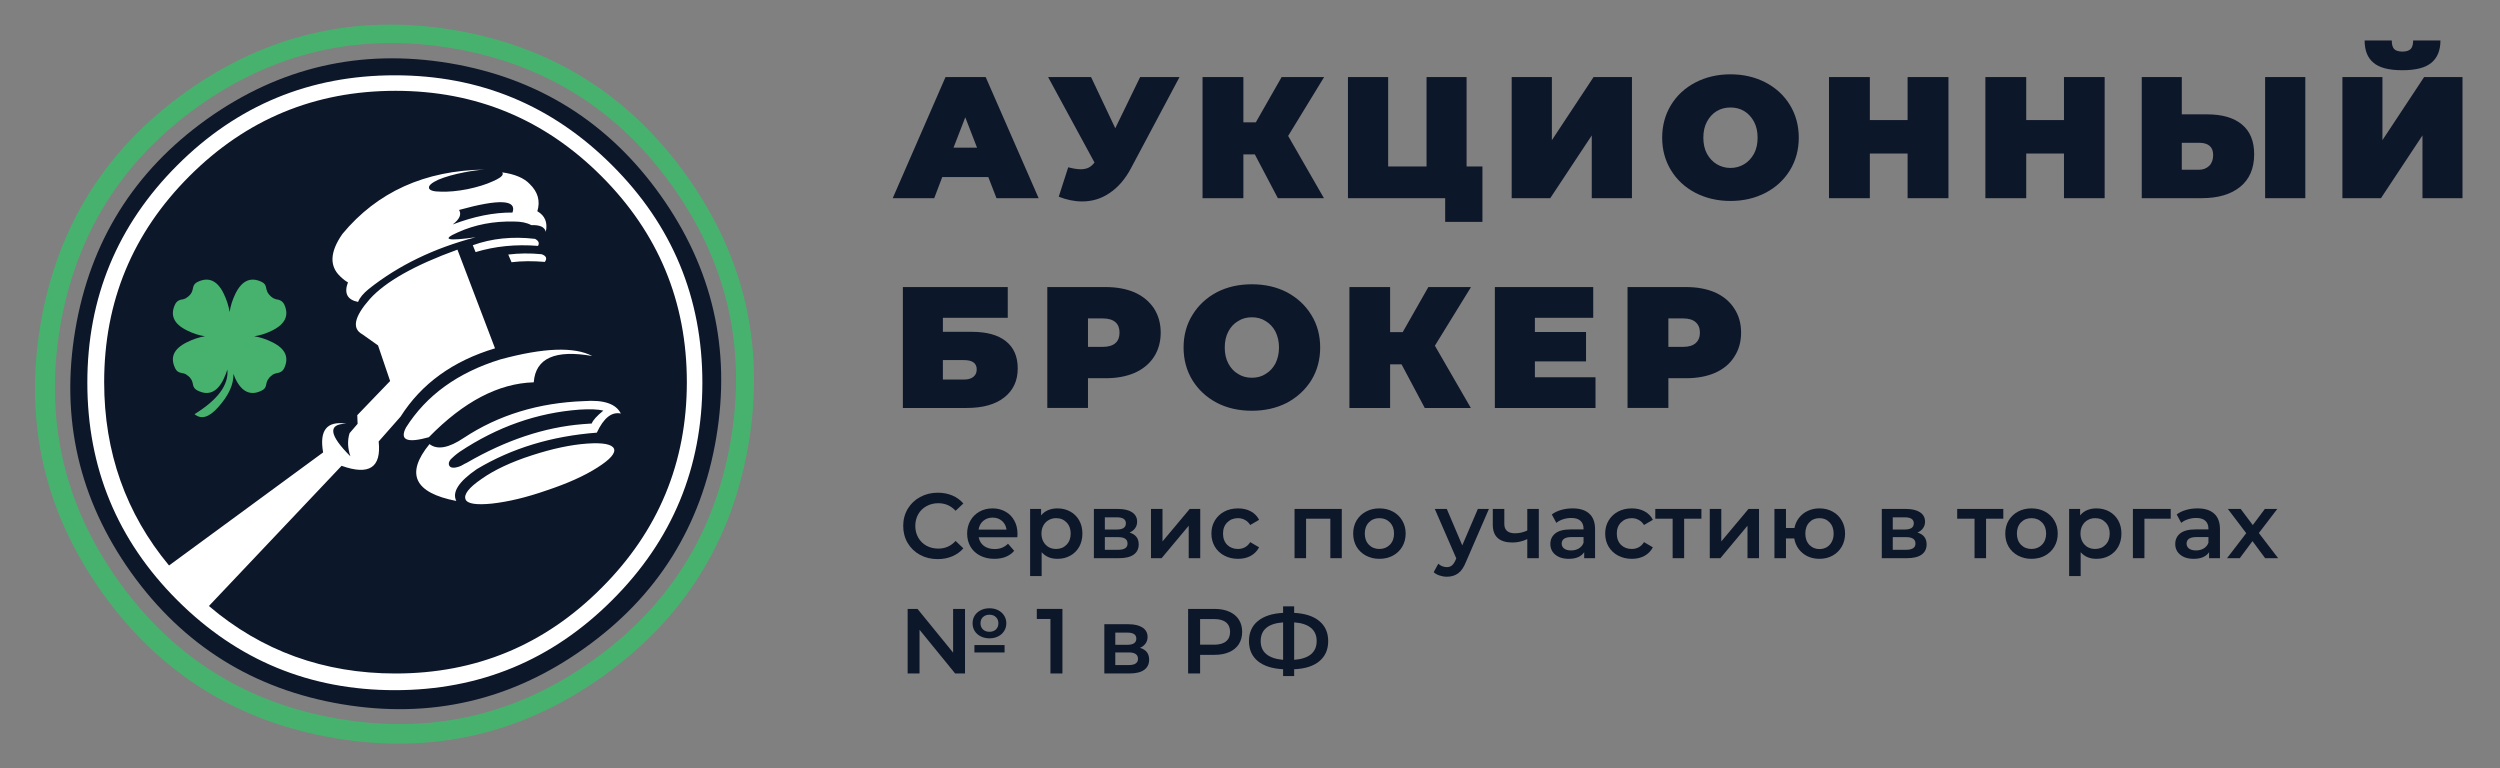 <?xml version="1.0" encoding="UTF-8" standalone="no"?> <!-- Creator: CorelDRAW X7 --> <svg xmlns:dc="http://purl.org/dc/elements/1.1/" xmlns:cc="http://creativecommons.org/ns#" xmlns:rdf="http://www.w3.org/1999/02/22-rdf-syntax-ns#" xmlns:svg="http://www.w3.org/2000/svg" xmlns="http://www.w3.org/2000/svg" xmlns:sodipodi="http://sodipodi.sourceforge.net/DTD/sodipodi-0.dtd" xmlns:inkscape="http://www.inkscape.org/namespaces/inkscape" xml:space="preserve" width="153mm" height="47mm" style="clip-rule:evenodd;fill-rule:evenodd;image-rendering:optimizeQuality;shape-rendering:geometricPrecision;text-rendering:geometricPrecision" viewBox="0 0 15300 4700" id="svg910" sodipodi:docname="ab_logo.svg" inkscape:version="0.91 r13725"><rect x="0" y="0" width="15300" height="4700" fill="#808080" stroke="none"/>  <defs id="defs871"> <style type="text/css" id="style869"><![CDATA[ .fil1 {fill:#0D172A} .fil0 {fill:#47B26E} .fil2 {fill:white} .fil3 {fill:#0D172A;fill-rule:nonzero} ]]></style> </defs> <g id="Слой_x0020_1" inkscape:label="Слой 1" inkscape:groupmode="layer">  <g id="g8192"> <g transform="translate(-2857.501,-8149.171)" id="g884"> <g id="g882"> <g id="g880"> <g id="g876"> <path class="fil0" d="m 7439,10864 c 100,-599 -26,-1145 -379,-1639 -352,-494 -827,-791 -1424,-892 -599,-100 -1146,26 -1640,378 -493,352 -790,827 -891,1426 -100,598 25,1144 377,1638 352,494 828,791 1426,892 598,100 1144,-26 1638,-378 495,-352 792,-827 893,-1425 z M 6972,9288 c 334,468 454,986 358,1553 -95,567 -377,1017 -845,1350 -468,334 -985,453 -1551,358 -568,-95 -1018,-377 -1352,-845 -333,-468 -452,-985 -357,-1552 96,-567 377,-1017 844,-1351 469,-333 986,-452 1553,-357 567,95 1017,376 1350,844 z" id="path874" inkscape:connector-curvature="0" style="fill:#47b26e"></path> </g> <path class="fil1" d="m 7241,10827 c 91,-542 -23,-1036 -342,-1484 -319,-447 -749,-716 -1290,-807 -542,-90 -1037,23 -1485,342 -446,319 -715,749 -806,1291 -91,541 23,1036 341,1483 319,447 750,716 1291,807 542,91 1036,-23 1483,-342 448,-318 717,-748 808,-1290 z" id="path878" inkscape:connector-curvature="0" style="fill:#0d172a"></path> </g> </g> </g> <g transform="translate(-2857.501,-8149.171)" id="_225114400"> <g id="g892"> <g id="g890"> <g id="g888"> <path class="fil2" d="m 6604,11822 c 368,-367 552,-810 552,-1331 0,-519 -184,-963 -552,-1330 -368,-368 -811,-551 -1330,-551 -520,0 -964,183 -1332,551 -367,367 -550,811 -550,1330 0,521 183,964 550,1331 368,368 812,551 1332,551 519,0 962,-183 1330,-551 z m -717,-1541 -230,-604 c -263,95 -442,197 -537,303 -95,108 -110,180 -45,215 l 96,68 74,218 -201,209 2,53 -49,57 c -14,44 -12,92 5,142 -131,-131 -140,-198 -25,-200 -119,-18 -166,40 -142,176 l -943,692 c -264,-318 -397,-693 -397,-1122 0,-493 174,-913 522,-1261 348,-348 768,-522 1261,-522 492,0 912,174 1260,522 348,348 523,768 523,1261 0,493 -175,913 -523,1260 -348,349 -768,523 -1260,523 -438,0 -819,-138 -1142,-413 l 812,-858 c 169,60 244,11 227,-149 l 134,-152 c 128,-202 321,-341 578,-418 z m -119,-589 c 119,-36 246,-49 382,-38 10,-17 4,-31 -18,-43 -138,-16 -265,-3 -381,39 z m 163,-488 c 1,1 2,3 3,5 0,1 0,2 0,3 0,1 0,2 0,4 -3,13 -24,27 -61,43 -41,19 -93,35 -155,48 -62,12 -116,17 -164,15 -42,0 -66,-7 -71,-21 0,0 0,-1 0,-2 -3,-14 16,-31 57,-50 43,-18 96,-33 158,-45 46,-9 89,-15 126,-17 -367,5 -658,137 -871,394 -76,109 -81,196 -13,260 20,19 36,31 47,36 -25,67 -4,107 62,120 10,-26 32,-52 65,-79 181,-144 399,-250 655,-317 -176,25 -212,15 -109,-30 104,-47 218,-69 344,-66 43,0 78,7 105,22 52,-2 82,11 89,41 12,-57 -5,-99 -52,-126 19,-62 4,-118 -47,-167 -34,-36 -90,-60 -168,-71 z m -264,230 c 246,-68 355,-63 327,16 -113,-1 -235,23 -366,73 43,-33 55,-62 39,-89 z m 990,1246 c -30,-60 -105,-85 -226,-76 -277,10 -523,85 -735,225 -92,62 -162,75 -210,38 -148,181 -94,298 164,348 -27,-54 15,-119 126,-195 214,-128 458,-202 734,-223 42,-90 91,-129 147,-117 z m -252,-24 c 64,-4 112,-2 145,6 -40,33 -64,59 -71,79 l -56,4 c -234,19 -470,98 -710,237 -5,2 -13,6 -25,13 -13,8 -28,13 -46,16 -19,2 -30,-2 -35,-12 -6,-12 -3,-24 9,-39 13,-13 31,-29 55,-46 230,-153 474,-239 734,-258 z m 210,239 c -12,-27 -67,-38 -165,-31 -99,7 -212,31 -338,72 -127,41 -229,89 -307,144 -79,54 -111,96 -98,126 11,26 65,35 162,25 98,-11 209,-37 335,-81 126,-42 229,-88 309,-139 79,-50 113,-89 102,-116 z m -133,-567 c -110,-58 -298,-51 -563,21 -259,80 -452,219 -577,417 -40,77 7,96 140,59 213,-218 427,-330 642,-336 11,-148 131,-201 358,-161 z m -290,-576 c 15,-21 9,-37 -20,-47 -71,-7 -139,-6 -204,2 l 20,47 c 64,-8 132,-8 204,-2 z" id="path886" inkscape:connector-curvature="0" style="fill:#ffffff"></path> </g> </g> </g> <g id="_225352080"> <g id="g900"> <g id="g898"> <g id="g896"> <path class="fil0" d="m 4486,9910 c -2,-16 -11,-28 -26,-35 -67,-33 -121,-10 -161,70 -19,39 -31,77 -36,114 -6,-37 -18,-75 -37,-114 -39,-80 -93,-103 -160,-70 -15,7 -24,19 -27,35 -3,16 -7,29 -15,39 -2,3 -5,6 -9,10 -4,4 -9,8 -13,10 l -5,4 c -8,5 -19,9 -32,10 -16,4 -28,13 -35,27 -33,67 -10,121 71,161 38,19 75,31 111,36 -36,6 -73,18 -111,37 -81,40 -104,93 -71,160 7,15 19,24 35,27 13,2 24,5 32,10 l 5,4 c 4,3 9,6 13,10 4,4 7,7 9,11 8,9 12,22 15,39 3,15 12,27 27,34 67,34 121,11 160,-70 9,-19 17,-39 23,-58 9,94 -58,184 -201,273 41,34 89,20 144,-42 65,-72 96,-140 94,-205 4,10 8,21 13,32 40,81 94,104 161,70 15,-7 24,-19 26,-34 3,-17 8,-30 16,-39 2,-4 5,-7 9,-11 4,-4 8,-7 12,-10 l 5,-4 c 9,-5 20,-8 32,-10 16,-3 28,-12 36,-27 32,-67 9,-120 -71,-160 -38,-19 -75,-31 -112,-37 37,-5 74,-17 112,-36 80,-40 103,-94 71,-161 -8,-14 -20,-23 -36,-27 -12,-1 -23,-5 -32,-10 l -5,-4 c -4,-2 -8,-6 -12,-10 -4,-4 -7,-7 -9,-10 -8,-10 -13,-23 -16,-39 z m -224,447 c 1,-1 1,-1 1,-2 0,1 0,1 0,3 0,-1 0,-1 -1,-1 z" id="path894" inkscape:connector-curvature="0" style="fill:#47b26e"></path> </g> </g> </g> </g> </g> <path class="fil3" d="m 6048.499,1083.829 -282,0 -49,129 -254,0 323,-741 246,0 324,741 -258,0 z m -69,-180 -72,-186 -72,186 z m 1239,-432 -297,558 c -35,66 -79,117 -130,151 -51,35 -107,52 -169,52 -47,0 -95,-10 -143,-29 l 58,-180 c 31,8 56,12 76,12 18,0 34,-3 47,-9 13,-6 26,-17 38,-32 l -284,-523 263,0 148,313 152,-313 z m 665,360 219,381 -282,0 -141,-268 -70,0 0,268 -250,0 0,-741 250,0 0,277 76,0 158,-277 260,0 z m 1189,187 0,339 -228,0 0,-145 -595,0 0,-741 246,0 0,547 235,0 0,-547 245,0 0,547 z m 179,-547 246,0 0,386 255,-386 235,0 0,741 -246,0 0,-384 -254,384 -236,0 z m 1339,758 c -80,0 -151,-17 -215,-50 -63,-33 -113,-79 -149,-138 -36,-59 -54,-125 -54,-199 0,-74 18,-141 54,-200 36,-59 86,-105 149,-138 64,-33 135,-50 215,-50 80,0 151,17 215,50 63,33 113,79 149,138 36,59 54,126 54,200 0,74 -18,140 -54,199 -36,59 -86,105 -149,138 -64,33 -135,50 -215,50 z m 0,-202 c 31,0 59,-8 84,-23 25,-15 45,-37 60,-64 15,-28 22,-61 22,-98 0,-38 -7,-70 -22,-98 -15,-28 -35,-50 -60,-65 -25,-15 -53,-22 -84,-22 -31,0 -59,7 -84,22 -25,15 -45,37 -60,65 -15,28 -22,60 -22,98 0,37 7,70 22,98 15,27 35,49 60,64 25,15 53,23 84,23 z m 1334,-556 0,741 -250,0 0,-273 -231,0 0,273 -250,0 0,-741 250,0 0,263 231,0 0,-263 z m 956,0 0,741 -249,0 0,-273 -231,0 0,273 -250,0 0,-741 250,0 0,263 231,0 0,-263 z m 626,228 c 92,0 164,20 214,62 50,41 75,102 75,182 0,87 -29,154 -86,200 -57,46 -135,69 -235,69 l -367,0 0,-741 245,0 0,228 z m -49,339 c 26,0 46,-8 63,-24 16,-16 24,-38 24,-66 0,-50 -29,-75 -87,-75 l -105,0 0,165 z m 405,-567 246,0 0,741 -246,0 z m 473,0 245,0 0,386 255,-386 235,0 0,741 -245,0 0,-384 -254,384 -236,0 z m 367,-42 c -82,0 -141,-15 -177,-46 -36,-30 -54,-75 -54,-136 l 166,0 c 0,24 5,41 14,52 10,10 27,16 51,16 24,0 41,-6 51,-16 10,-11 15,-28 15,-52 l 167,0 c 0,61 -19,106 -55,136 -37,31 -96,46 -178,46 z m -9177,1327 642,0 0,188 -397,0 0,86 177,0 c 91,0 160,19 208,57 49,39 73,94 73,167 0,76 -28,135 -83,178 -55,43 -131,64 -230,64 l -390,0 z m 374,566 c 24,0 43,-5 57,-16 14,-11 21,-26 21,-46 0,-38 -26,-57 -78,-57 l -129,0 0,119 z m 866,-566 c 69,0 128,11 179,33 51,23 90,56 118,98 27,42 41,92 41,148 0,56 -14,106 -41,148 -28,43 -67,75 -118,98 -51,22 -110,33 -179,33 l -107,0 0,182 -249,0 0,-740 z m -16,366 c 34,0 60,-8 77,-23 17,-15 25,-36 25,-64 0,-28 -8,-49 -25,-64 -17,-15 -43,-23 -77,-23 l -91,0 0,174 z m 912,391 c -80,0 -152,-16 -215,-49 -64,-34 -113,-80 -149,-138 -36,-59 -54,-126 -54,-200 0,-74 18,-141 54,-199 36,-59 85,-105 149,-139 63,-33 135,-49 215,-49 79,0 151,16 215,49 63,34 113,80 149,139 36,58 54,125 54,199 0,74 -18,141 -54,200 -36,58 -86,104 -149,138 -64,33 -136,49 -215,49 z m 0,-202 c 31,0 59,-7 84,-23 25,-15 45,-36 60,-64 14,-28 22,-61 22,-98 0,-37 -8,-70 -22,-98 -15,-28 -35,-49 -60,-64 -25,-16 -53,-23 -84,-23 -31,0 -59,7 -84,23 -26,15 -45,36 -60,64 -15,28 -22,61 -22,98 0,37 7,70 22,98 15,28 34,49 60,64 25,16 53,23 84,23 z m 1120,-196 220,381 -282,0 -142,-267 -70,0 0,267 -249,0 0,-740 249,0 0,276 77,0 157,-276 261,0 z m 983,193 0,188 -616,0 0,-740 602,0 0,188 -357,0 0,87 313,0 0,180 -313,0 0,97 z m 553,-552 c 69,0 128,11 179,33 51,23 90,56 117,98 28,42 42,92 42,148 0,56 -14,106 -42,148 -27,43 -66,75 -117,98 -51,22 -110,33 -179,33 l -107,0 0,182 -250,0 0,-740 z m -16,366 c 34,0 59,-8 76,-23 17,-15 26,-36 26,-64 0,-28 -9,-49 -26,-64 -17,-15 -42,-23 -76,-23 l -91,0 0,174 z" id="path904" inkscape:connector-curvature="0" style="fill:#0d172a;fill-rule:nonzero"></path> <path d="m 5738.778,3421.741 q -59.831,0 -108.373,-25.964 -47.978,-26.529 -75.635,-72.813 -27.093,-46.284 -27.093,-104.422 0,-58.138 27.658,-104.422 27.658,-46.284 75.635,-72.249 48.542,-26.529 108.373,-26.529 48.542,0 88.618,16.933 40.076,16.933 67.733,49.107 l -47.413,44.591 q -42.898,-46.284 -105.551,-46.284 -40.64,0 -72.813,18.062 -32.173,17.498 -50.236,49.107 -18.062,31.609 -18.062,71.684 0,40.076 18.062,71.684 18.062,31.609 50.236,49.671 32.173,17.498 72.813,17.498 62.653,0 105.551,-46.849 l 47.413,45.156 q -27.658,32.173 -68.298,49.107 -40.075,16.933 -88.618,16.933 z" style="font-style:normal;font-variant:normal;font-weight:600;font-stretch:normal;font-size:564.444px;line-height:1.25;font-family:Montserrat;-inkscape-font-specification:'Montserrat Semi-Bold';fill:#0d172a;fill-opacity:1;stroke:none;stroke-width:26.458" id="path8111" inkscape:connector-curvature="0"></path> <path d="m 6227.119,3267.083 q 0,7.338 -1.129,20.884 l -236.502,0 q 6.209,33.302 32.173,53.058 26.529,19.191 65.475,19.191 49.671,0 81.844,-32.738 l 37.818,43.462 q -20.32,24.271 -51.364,36.689 -31.044,12.418 -69.991,12.418 -49.671,0 -87.489,-19.756 -37.818,-19.756 -58.702,-54.751 -20.32,-35.56 -20.32,-80.151 0,-44.027 19.756,-79.022 20.32,-35.56 55.88,-55.316 35.56,-19.756 80.151,-19.756 44.027,0 78.458,19.756 34.995,19.191 54.187,54.751 19.756,34.995 19.756,81.28 z m -152.4,-99.342 q -33.867,0 -57.573,20.32 -23.142,19.756 -28.222,53.058 l 171.026,0 q -4.516,-32.738 -27.658,-53.058 -23.142,-20.32 -57.573,-20.32 z" style="font-style:normal;font-variant:normal;font-weight:600;font-stretch:normal;font-size:564.444px;line-height:1.25;font-family:Montserrat;-inkscape-font-specification:'Montserrat Semi-Bold';fill:#0d172a;fill-opacity:1;stroke:none;stroke-width:26.458" id="path8113" inkscape:connector-curvature="0"></path> <path d="m 6471.365,3111.297 q 44.027,0 78.458,19.191 34.996,19.191 54.751,54.187 19.756,34.995 19.756,80.716 0,45.72 -19.756,81.28 -19.756,34.996 -54.751,54.187 -34.431,19.191 -78.458,19.191 -60.96,0 -96.52,-40.64 l 0,146.191 -70.555,0 0,-410.915 67.169,0 0,39.511 q 17.498,-21.449 42.898,-32.173 25.964,-10.724 57.009,-10.724 z m -7.902,248.355 q 38.947,0 63.782,-25.964 25.4,-25.964 25.4,-68.298 0,-42.333 -25.4,-68.298 -24.836,-25.964 -63.782,-25.964 -25.4,0 -45.72,11.853 -20.32,11.289 -32.173,32.738 -11.853,21.449 -11.853,49.671 0,28.222 11.853,49.671 11.853,21.449 32.173,33.302 20.32,11.289 45.72,11.289 z" style="font-style:normal;font-variant:normal;font-weight:600;font-stretch:normal;font-size:564.444px;line-height:1.25;font-family:Montserrat;-inkscape-font-specification:'Montserrat Semi-Bold';fill:#0d172a;fill-opacity:1;stroke:none;stroke-width:26.458" id="path8115" inkscape:connector-curvature="0"></path> <path d="m 6912.989,3259.181 q 55.88,16.933 55.88,72.249 0,40.64 -30.48,62.653 -30.48,22.013 -90.311,22.013 l -153.529,0 0,-301.413 147.32,0 q 55.316,0 86.36,20.32 31.044,20.32 31.044,57.573 0,23.142 -12.418,40.075 -11.853,16.933 -33.867,26.529 z m -151.271,-18.627 73.942,0 q 54.751,0 54.751,-37.818 0,-36.689 -54.751,-36.689 l -73.942,0 0,74.507 z m 80.716,124.178 q 58.138,0 58.138,-37.818 0,-19.756 -13.547,-29.351 -13.547,-10.16 -42.333,-10.16 l -82.973,0 0,77.329 80.716,0 z" style="font-style:normal;font-variant:normal;font-weight:600;font-stretch:normal;font-size:564.444px;line-height:1.25;font-family:Montserrat;-inkscape-font-specification:'Montserrat Semi-Bold';fill:#0d172a;fill-opacity:1;stroke:none;stroke-width:26.458" id="path8117" inkscape:connector-curvature="0"></path> <path d="m 7044.02,3114.683 70.555,0 0,198.684 166.511,-198.684 64.347,0 0,301.413 -70.555,0 0,-198.684 -165.946,198.684 -64.911,0 0,-301.413 z" style="font-style:normal;font-variant:normal;font-weight:600;font-stretch:normal;font-size:564.444px;line-height:1.25;font-family:Montserrat;-inkscape-font-specification:'Montserrat Semi-Bold';fill:#0d172a;fill-opacity:1;stroke:none;stroke-width:26.458" id="path8119" inkscape:connector-curvature="0"></path> <path d="m 7576.952,3420.048 q -46.849,0 -84.102,-19.756 -37.253,-19.756 -58.138,-54.751 -20.884,-35.56 -20.884,-80.151 0,-44.591 20.884,-79.587 20.884,-34.995 57.573,-54.751 37.253,-19.756 84.667,-19.756 44.591,0 77.893,18.062 33.867,18.062 50.8,51.929 l -54.187,31.609 q -12.982,-20.884 -32.738,-31.044 -19.191,-10.724 -42.333,-10.724 -39.511,0 -65.475,25.964 -25.964,25.4 -25.964,68.298 0,42.898 25.4,68.862 25.964,25.4 66.04,25.4 23.142,0 42.333,-10.16 19.756,-10.724 32.738,-31.609 l 54.187,31.609 q -17.498,33.867 -51.364,52.493 -33.302,18.062 -77.329,18.062 z" style="font-style:normal;font-variant:normal;font-weight:600;font-stretch:normal;font-size:564.444px;line-height:1.25;font-family:Montserrat;-inkscape-font-specification:'Montserrat Semi-Bold';fill:#0d172a;fill-opacity:1;stroke:none;stroke-width:26.458" id="path8121" inkscape:connector-curvature="0"></path> <path d="m 8211.651,3114.683 0,301.413 -69.991,0 0,-241.582 -148.449,0 0,241.582 -70.555,0 0,-301.413 288.995,0 z" style="font-style:normal;font-variant:normal;font-weight:600;font-stretch:normal;font-size:564.444px;line-height:1.25;font-family:Montserrat;-inkscape-font-specification:'Montserrat Semi-Bold';fill:#0d172a;fill-opacity:1;stroke:none;stroke-width:26.458" id="path8123" inkscape:connector-curvature="0"></path> <path d="m 8441.742,3420.048 q -45.72,0 -82.409,-19.756 -36.689,-19.756 -57.573,-54.751 -20.32,-35.56 -20.32,-80.151 0,-44.591 20.32,-79.587 20.884,-34.995 57.573,-54.751 36.689,-19.756 82.409,-19.756 46.284,0 82.973,19.756 36.689,19.756 57.009,54.751 20.884,34.995 20.884,79.587 0,44.591 -20.884,80.151 -20.32,34.996 -57.009,54.751 -36.689,19.756 -82.973,19.756 z m 0,-60.395 q 38.947,0 64.347,-25.964 25.4,-25.964 25.4,-68.298 0,-42.333 -25.4,-68.298 -25.4,-25.964 -64.347,-25.964 -38.947,0 -64.347,25.964 -24.835,25.964 -24.835,68.298 0,42.333 24.835,68.298 25.4,25.964 64.347,25.964 z" style="font-style:normal;font-variant:normal;font-weight:600;font-stretch:normal;font-size:564.444px;line-height:1.25;font-family:Montserrat;-inkscape-font-specification:'Montserrat Semi-Bold';fill:#0d172a;fill-opacity:1;stroke:none;stroke-width:26.458" id="path8125" inkscape:connector-curvature="0"></path> <path d="m 9112.231,3114.683 -141.111,325.684 q -19.756,49.107 -47.978,68.862 -28.222,20.32 -68.298,20.32 -22.578,0 -44.591,-7.338 -22.013,-7.338 -36.124,-20.32 l 28.222,-51.929 q 10.16,9.595 23.707,15.24 14.111,5.644 28.222,5.644 18.627,0 30.48,-9.595 12.418,-9.596 22.578,-32.173 l 5.08,-11.853 -131.515,-302.542 73.378,0 94.827,222.955 95.391,-222.955 67.733,0 z" style="font-style:normal;font-variant:normal;font-weight:600;font-stretch:normal;font-size:564.444px;line-height:1.25;font-family:Montserrat;-inkscape-font-specification:'Montserrat Semi-Bold';fill:#0d172a;fill-opacity:1;stroke:none;stroke-width:26.458" id="path8127" inkscape:connector-curvature="0"></path> <path d="m 9417.48,3114.683 0,301.413 -70.555,0 0,-116.84 q -43.462,20.884 -90.876,20.884 -58.138,0 -89.182,-26.529 -31.044,-27.093 -31.044,-82.409 l 0,-96.52 70.555,0 0,92.004 q 0,28.787 16.933,42.898 16.933,14.111 47.978,14.111 39.511,0 75.635,-16.933 l 0,-132.08 70.555,0 z" style="font-style:normal;font-variant:normal;font-weight:600;font-stretch:normal;font-size:564.444px;line-height:1.25;font-family:Montserrat;-inkscape-font-specification:'Montserrat Semi-Bold';fill:#0d172a;fill-opacity:1;stroke:none;stroke-width:26.458" id="path8129" inkscape:connector-curvature="0"></path> <path d="m 9624.684,3111.297 q 66.604,0 101.6,32.173 35.56,31.609 35.56,95.956 l 0,176.671 -66.604,0 0,-36.689 q -12.982,19.756 -37.253,30.48 -23.707,10.16 -57.573,10.16 -33.867,0 -59.267,-11.289 -25.4,-11.853 -39.511,-32.173 -13.547,-20.884 -13.547,-46.849 0,-40.64 29.916,-64.911 30.48,-24.836 95.391,-24.836 l 77.893,0 0,-4.516 q 0,-31.609 -19.191,-48.542 -18.627,-16.933 -55.88,-16.933 -25.4,0 -50.236,7.902 -24.271,7.902 -41.204,22.013 l -27.658,-51.364 q 23.707,-18.062 57.009,-27.658 33.302,-9.595 70.555,-9.595 z m -9.596,257.386 q 26.529,0 46.849,-11.853 20.884,-12.418 29.351,-34.995 l 0,-34.995 -72.813,0 q -60.96,0 -60.96,40.075 0,19.191 15.24,30.48 15.24,11.289 42.333,11.289 z" style="font-style:normal;font-variant:normal;font-weight:600;font-stretch:normal;font-size:564.444px;line-height:1.25;font-family:Montserrat;-inkscape-font-specification:'Montserrat Semi-Bold';fill:#0d172a;fill-opacity:1;stroke:none;stroke-width:26.458" id="path8131" inkscape:connector-curvature="0"></path> <path d="m 9986.863,3420.048 q -46.849,0 -84.102,-19.756 -37.253,-19.756 -58.138,-54.751 -20.884,-35.56 -20.884,-80.151 0,-44.591 20.884,-79.587 20.884,-34.995 57.573,-54.751 37.253,-19.756 84.667,-19.756 44.591,0 77.893,18.062 33.867,18.062 50.8,51.929 l -54.186,31.609 q -12.982,-20.884 -32.738,-31.044 -19.191,-10.724 -42.333,-10.724 -39.511,0 -65.475,25.964 -25.964,25.4 -25.964,68.298 0,42.898 25.4,68.862 25.965,25.4 66.04,25.4 23.142,0 42.333,-10.16 19.756,-10.724 32.738,-31.609 l 54.186,31.609 q -17.497,33.867 -51.364,52.493 -33.302,18.062 -77.329,18.062 z" style="font-style:normal;font-variant:normal;font-weight:600;font-stretch:normal;font-size:564.444px;line-height:1.25;font-family:Montserrat;-inkscape-font-specification:'Montserrat Semi-Bold';fill:#0d172a;fill-opacity:1;stroke:none;stroke-width:26.458" id="path8133" inkscape:connector-curvature="0"></path> <path d="m 10412.577,3174.514 -105.551,0 0,241.582 -70.555,0 0,-241.582 -106.116,0 0,-59.831 282.222,0 0,59.831 z" style="font-style:normal;font-variant:normal;font-weight:600;font-stretch:normal;font-size:564.444px;line-height:1.25;font-family:Montserrat;-inkscape-font-specification:'Montserrat Semi-Bold';fill:#0d172a;fill-opacity:1;stroke:none;stroke-width:26.458" id="path8135" inkscape:connector-curvature="0"></path> <path d="m 10463.757,3114.683 70.555,0 0,198.684 166.511,-198.684 64.347,0 0,301.413 -70.556,0 0,-198.684 -165.946,198.684 -64.911,0 0,-301.413 z" style="font-style:normal;font-variant:normal;font-weight:600;font-stretch:normal;font-size:564.444px;line-height:1.25;font-family:Montserrat;-inkscape-font-specification:'Montserrat Semi-Bold';fill:#0d172a;fill-opacity:1;stroke:none;stroke-width:26.458" id="path8137" inkscape:connector-curvature="0"></path> <path d="m 11134.978,3111.297 q 45.155,0 80.715,19.756 35.56,19.191 55.88,54.751 20.32,34.995 20.32,79.587 0,44.591 -20.32,80.151 -20.32,34.996 -55.88,54.751 -35.56,19.756 -80.715,19.756 -39.511,0 -72.249,-15.24 -32.738,-15.805 -54.187,-44.027 -21.449,-28.787 -27.658,-65.475 l -50.799,0 0,120.791 -70.556,0 0,-301.413 70.556,0 0,116.84 51.928,0 q 6.774,-35.56 28.223,-62.653 21.448,-27.658 53.622,-42.333 32.173,-15.24 71.12,-15.24 z m 0,248.92 q 24.835,0 44.591,-11.289 19.755,-11.853 31.044,-33.302 11.289,-22.013 11.289,-50.236 0,-42.898 -24.835,-68.298 -24.272,-25.964 -62.089,-25.964 -37.818,0 -62.089,25.964 -24.271,25.4 -24.271,68.298 0,42.898 24.271,68.862 24.835,25.964 62.089,25.964 z" style="font-style:normal;font-variant:normal;font-weight:600;font-stretch:normal;font-size:564.444px;line-height:1.25;font-family:Montserrat;-inkscape-font-specification:'Montserrat Semi-Bold';fill:#0d172a;fill-opacity:1;stroke:none;stroke-width:26.458" id="path8139" inkscape:connector-curvature="0"></path> <path d="m 11735.017,3259.181 q 55.88,16.933 55.88,72.249 0,40.64 -30.48,62.653 -30.48,22.013 -90.311,22.013 l -153.529,0 0,-301.413 147.32,0 q 55.315,0 86.36,20.32 31.044,20.32 31.044,57.573 0,23.142 -12.418,40.075 -11.853,16.933 -33.866,26.529 z m -151.271,-18.627 73.942,0 q 54.751,0 54.751,-37.818 0,-36.689 -54.751,-36.689 l -73.942,0 0,74.507 z m 80.715,124.178 q 58.138,0 58.138,-37.818 0,-19.756 -13.547,-29.351 -13.546,-10.16 -42.333,-10.16 l -82.973,0 0,77.329 80.715,0 z" style="font-style:normal;font-variant:normal;font-weight:600;font-stretch:normal;font-size:564.444px;line-height:1.25;font-family:Montserrat;-inkscape-font-specification:'Montserrat Semi-Bold';fill:#0d172a;fill-opacity:1;stroke:none;stroke-width:26.458" id="path8141" inkscape:connector-curvature="0"></path> <path d="m 12260.249,3174.514 -105.551,0 0,241.582 -70.555,0 0,-241.582 -106.116,0 0,-59.831 282.222,0 0,59.831 z" style="font-style:normal;font-variant:normal;font-weight:600;font-stretch:normal;font-size:564.444px;line-height:1.25;font-family:Montserrat;-inkscape-font-specification:'Montserrat Semi-Bold';fill:#0d172a;fill-opacity:1;stroke:none;stroke-width:26.458" id="path8143" inkscape:connector-curvature="0"></path> <path d="m 12432.537,3420.048 q -45.72,0 -82.409,-19.756 -36.689,-19.756 -57.573,-54.751 -20.32,-35.56 -20.32,-80.151 0,-44.591 20.32,-79.587 20.884,-34.995 57.573,-54.751 36.689,-19.756 82.409,-19.756 46.284,0 82.973,19.756 36.689,19.756 57.009,54.751 20.885,34.995 20.885,79.587 0,44.591 -20.885,80.151 -20.32,34.996 -57.009,54.751 -36.689,19.756 -82.973,19.756 z m 0,-60.395 q 38.947,0 64.347,-25.964 25.4,-25.964 25.4,-68.298 0,-42.333 -25.4,-68.298 -25.4,-25.964 -64.347,-25.964 -38.947,0 -64.347,25.964 -24.835,25.964 -24.835,68.298 0,42.333 24.835,68.298 25.4,25.964 64.347,25.964 z" style="font-style:normal;font-variant:normal;font-weight:600;font-stretch:normal;font-size:564.444px;line-height:1.25;font-family:Montserrat;-inkscape-font-specification:'Montserrat Semi-Bold';fill:#0d172a;fill-opacity:1;stroke:none;stroke-width:26.458" id="path8145" inkscape:connector-curvature="0"></path> <path d="m 12830.179,3111.297 q 44.027,0 78.458,19.191 34.995,19.191 54.751,54.187 19.755,34.995 19.755,80.716 0,45.72 -19.755,81.28 -19.756,34.996 -54.751,54.187 -34.431,19.191 -78.458,19.191 -60.96,0 -96.52,-40.64 l 0,146.191 -70.555,0 0,-410.915 67.169,0 0,39.511 q 17.497,-21.449 42.897,-32.173 25.965,-10.724 57.009,-10.724 z m -7.902,248.355 q 38.947,0 63.782,-25.964 25.4,-25.964 25.4,-68.298 0,-42.333 -25.4,-68.298 -24.835,-25.964 -63.782,-25.964 -25.4,0 -45.72,11.853 -20.32,11.289 -32.173,32.738 -11.854,21.449 -11.854,49.671 0,28.222 11.854,49.671 11.853,21.449 32.173,33.302 20.32,11.289 45.72,11.289 z" style="font-style:normal;font-variant:normal;font-weight:600;font-stretch:normal;font-size:564.444px;line-height:1.25;font-family:Montserrat;-inkscape-font-specification:'Montserrat Semi-Bold';fill:#0d172a;fill-opacity:1;stroke:none;stroke-width:26.458" id="path8147" inkscape:connector-curvature="0"></path> <path d="m 13284.786,3174.514 -160.867,0 0,241.582 -70.555,0 0,-301.413 231.422,0 0,59.831 z" style="font-style:normal;font-variant:normal;font-weight:600;font-stretch:normal;font-size:564.444px;line-height:1.25;font-family:Montserrat;-inkscape-font-specification:'Montserrat Semi-Bold';fill:#0d172a;fill-opacity:1;stroke:none;stroke-width:26.458" id="path8149" inkscape:connector-curvature="0"></path> <path d="m 13449.013,3111.297 q 66.604,0 101.599,32.173 35.56,31.609 35.56,95.956 l 0,176.671 -66.604,0 0,-36.689 q -12.982,19.756 -37.253,30.48 -23.707,10.16 -57.574,10.16 -33.866,0 -59.266,-11.289 -25.4,-11.853 -39.511,-32.173 -13.547,-20.884 -13.547,-46.849 0,-40.64 29.916,-64.911 30.48,-24.836 95.391,-24.836 l 77.893,0 0,-4.516 q 0,-31.609 -19.191,-48.542 -18.627,-16.933 -55.88,-16.933 -25.4,0 -50.236,7.902 -24.271,7.902 -41.204,22.013 l -27.658,-51.364 q 23.707,-18.062 57.009,-27.658 33.302,-9.595 70.556,-9.595 z m -9.596,257.386 q 26.529,0 46.849,-11.853 20.884,-12.418 29.351,-34.995 l 0,-34.995 -72.813,0 q -60.96,0 -60.96,40.075 0,19.191 15.24,30.48 15.24,11.289 42.333,11.289 z" style="font-style:normal;font-variant:normal;font-weight:600;font-stretch:normal;font-size:564.444px;line-height:1.25;font-family:Montserrat;-inkscape-font-specification:'Montserrat Semi-Bold';fill:#0d172a;fill-opacity:1;stroke:none;stroke-width:26.458" id="path8151" inkscape:connector-curvature="0"></path> <path d="m 13862.556,3416.096 -77.329,-104.422 -77.893,104.422 -77.894,0 117.405,-152.964 -112.325,-148.449 78.458,0 73.942,98.778 73.942,-98.778 76.2,0 -112.888,147.32 117.968,154.093 -79.586,0 z" style="font-style:normal;font-variant:normal;font-weight:600;font-stretch:normal;font-size:564.444px;line-height:1.25;font-family:Montserrat;-inkscape-font-specification:'Montserrat Semi-Bold';fill:#0d172a;fill-opacity:1;stroke:none;stroke-width:26.458" id="path8153" inkscape:connector-curvature="0"></path> <path d="m 6055.431,3906.598 q -29.351,0 -53.058,-11.853 -23.707,-11.853 -37.253,-32.738 -12.982,-20.884 -12.982,-47.413 0,-26.529 12.982,-47.413 13.547,-20.884 37.253,-32.738 23.707,-11.853 53.058,-11.853 29.916,0 53.058,11.853 23.707,11.853 36.689,32.738 13.547,20.884 13.547,47.413 0,26.529 -13.547,47.413 -12.982,20.884 -36.689,32.738 -23.142,11.853 -53.058,11.853 z m -222.391,-180.058 72.813,0 0,395.111 -60.395,0 -217.875,-267.546 0,267.546 -72.813,0 0,-395.111 60.396,0 217.875,267.546 0,-267.546 z m 222.391,35.56 q -24.835,0 -40.075,14.675 -14.675,14.111 -14.675,37.818 0,23.142 15.24,37.818 15.24,14.111 39.511,14.111 24.271,0 39.511,-14.111 15.24,-14.675 15.24,-37.818 0,-23.707 -15.24,-37.818 -14.675,-14.675 -39.511,-14.675 z m -92.004,185.702 184.573,0 0,45.156 -184.573,0 0,-45.156 z" style="font-style:normal;font-variant:normal;font-weight:600;font-stretch:normal;font-size:564.444px;line-height:1.25;font-family:Montserrat;-inkscape-font-specification:'Montserrat Semi-Bold';fill:#0d172a;fill-opacity:1;stroke:none;stroke-width:26.458" id="path8155" inkscape:connector-curvature="0"></path> <path d="m 6502.092,3726.541 0,395.111 -73.378,0 0,-333.586 -83.538,0 0,-61.524 156.915,0 z" style="font-style:normal;font-variant:normal;font-weight:600;font-stretch:normal;font-size:564.444px;line-height:1.25;font-family:Montserrat;-inkscape-font-specification:'Montserrat Semi-Bold';fill:#0d172a;fill-opacity:1;stroke:none;stroke-width:26.458" id="path8157" inkscape:connector-curvature="0"></path> <path d="m 6976.93,3964.736 q 55.88,16.933 55.88,72.249 0,40.64 -30.48,62.653 -30.48,22.013 -90.311,22.013 l -153.529,0 0,-301.413 147.32,0 q 55.316,0 86.36,20.32 31.044,20.32 31.044,57.573 0,23.142 -12.418,40.075 -11.853,16.933 -33.867,26.529 z m -151.271,-18.627 73.942,0 q 54.751,0 54.751,-37.818 0,-36.689 -54.751,-36.689 l -73.942,0 0,74.507 z m 80.716,124.178 q 58.138,0 58.138,-37.818 0,-19.756 -13.547,-29.351 -13.547,-10.16 -42.333,-10.16 l -82.973,0 0,77.329 80.716,0 z" style="font-style:normal;font-variant:normal;font-weight:600;font-stretch:normal;font-size:564.444px;line-height:1.25;font-family:Montserrat;-inkscape-font-specification:'Montserrat Semi-Bold';fill:#0d172a;fill-opacity:1;stroke:none;stroke-width:26.458" id="path8159" inkscape:connector-curvature="0"></path> <path d="m 7433.865,3726.541 q 51.364,0 89.182,16.933 38.382,16.933 58.702,48.542 20.32,31.609 20.32,75.071 0,42.898 -20.32,75.071 -20.32,31.609 -58.702,48.542 -37.818,16.933 -89.182,16.933 l -89.182,0 0,114.018 -73.378,0 0,-395.111 162.56,0 z m -3.387,219.004 q 47.978,0 72.813,-20.32 24.835,-20.32 24.835,-58.138 0,-37.818 -24.835,-58.138 -24.836,-20.32 -72.813,-20.32 l -85.796,0 0,156.915 85.796,0 z" style="font-style:normal;font-variant:normal;font-weight:600;font-stretch:normal;font-size:564.444px;line-height:1.25;font-family:Montserrat;-inkscape-font-specification:'Montserrat Semi-Bold';fill:#0d172a;fill-opacity:1;stroke:none;stroke-width:26.458" id="path8161" inkscape:connector-curvature="0"></path> <path d="m 8128.555,3923.532 q 0,77.893 -54.187,123.049 -54.187,45.156 -154.093,49.107 l 0,41.769 -67.733,0 0,-41.769 q -99.907,-5.08 -154.658,-49.671 -54.187,-44.591 -54.187,-122.484 0,-77.893 54.187,-122.484 54.751,-45.156 154.658,-50.236 l 0,-40.075 67.733,0 0,40.075 q 99.907,5.08 154.093,50.236 54.187,44.591 54.187,122.484 z m -208.28,114.582 q 67.733,-5.08 102.729,-33.867 34.996,-29.351 34.996,-81.28 0,-51.929 -35.56,-80.716 -34.995,-28.787 -102.164,-33.302 l 0,229.164 z m -204.893,-114.582 q 0,51.364 34.995,80.151 35.56,28.787 102.164,34.431 l 0,-229.164 q -137.16,10.16 -137.16,114.582 z" style="font-style:normal;font-variant:normal;font-weight:600;font-stretch:normal;font-size:564.444px;line-height:1.25;font-family:Montserrat;-inkscape-font-specification:'Montserrat Semi-Bold';fill:#0d172a;fill-opacity:1;stroke:none;stroke-width:26.458" id="path8163" inkscape:connector-curvature="0"></path> </g> </g> </svg> 